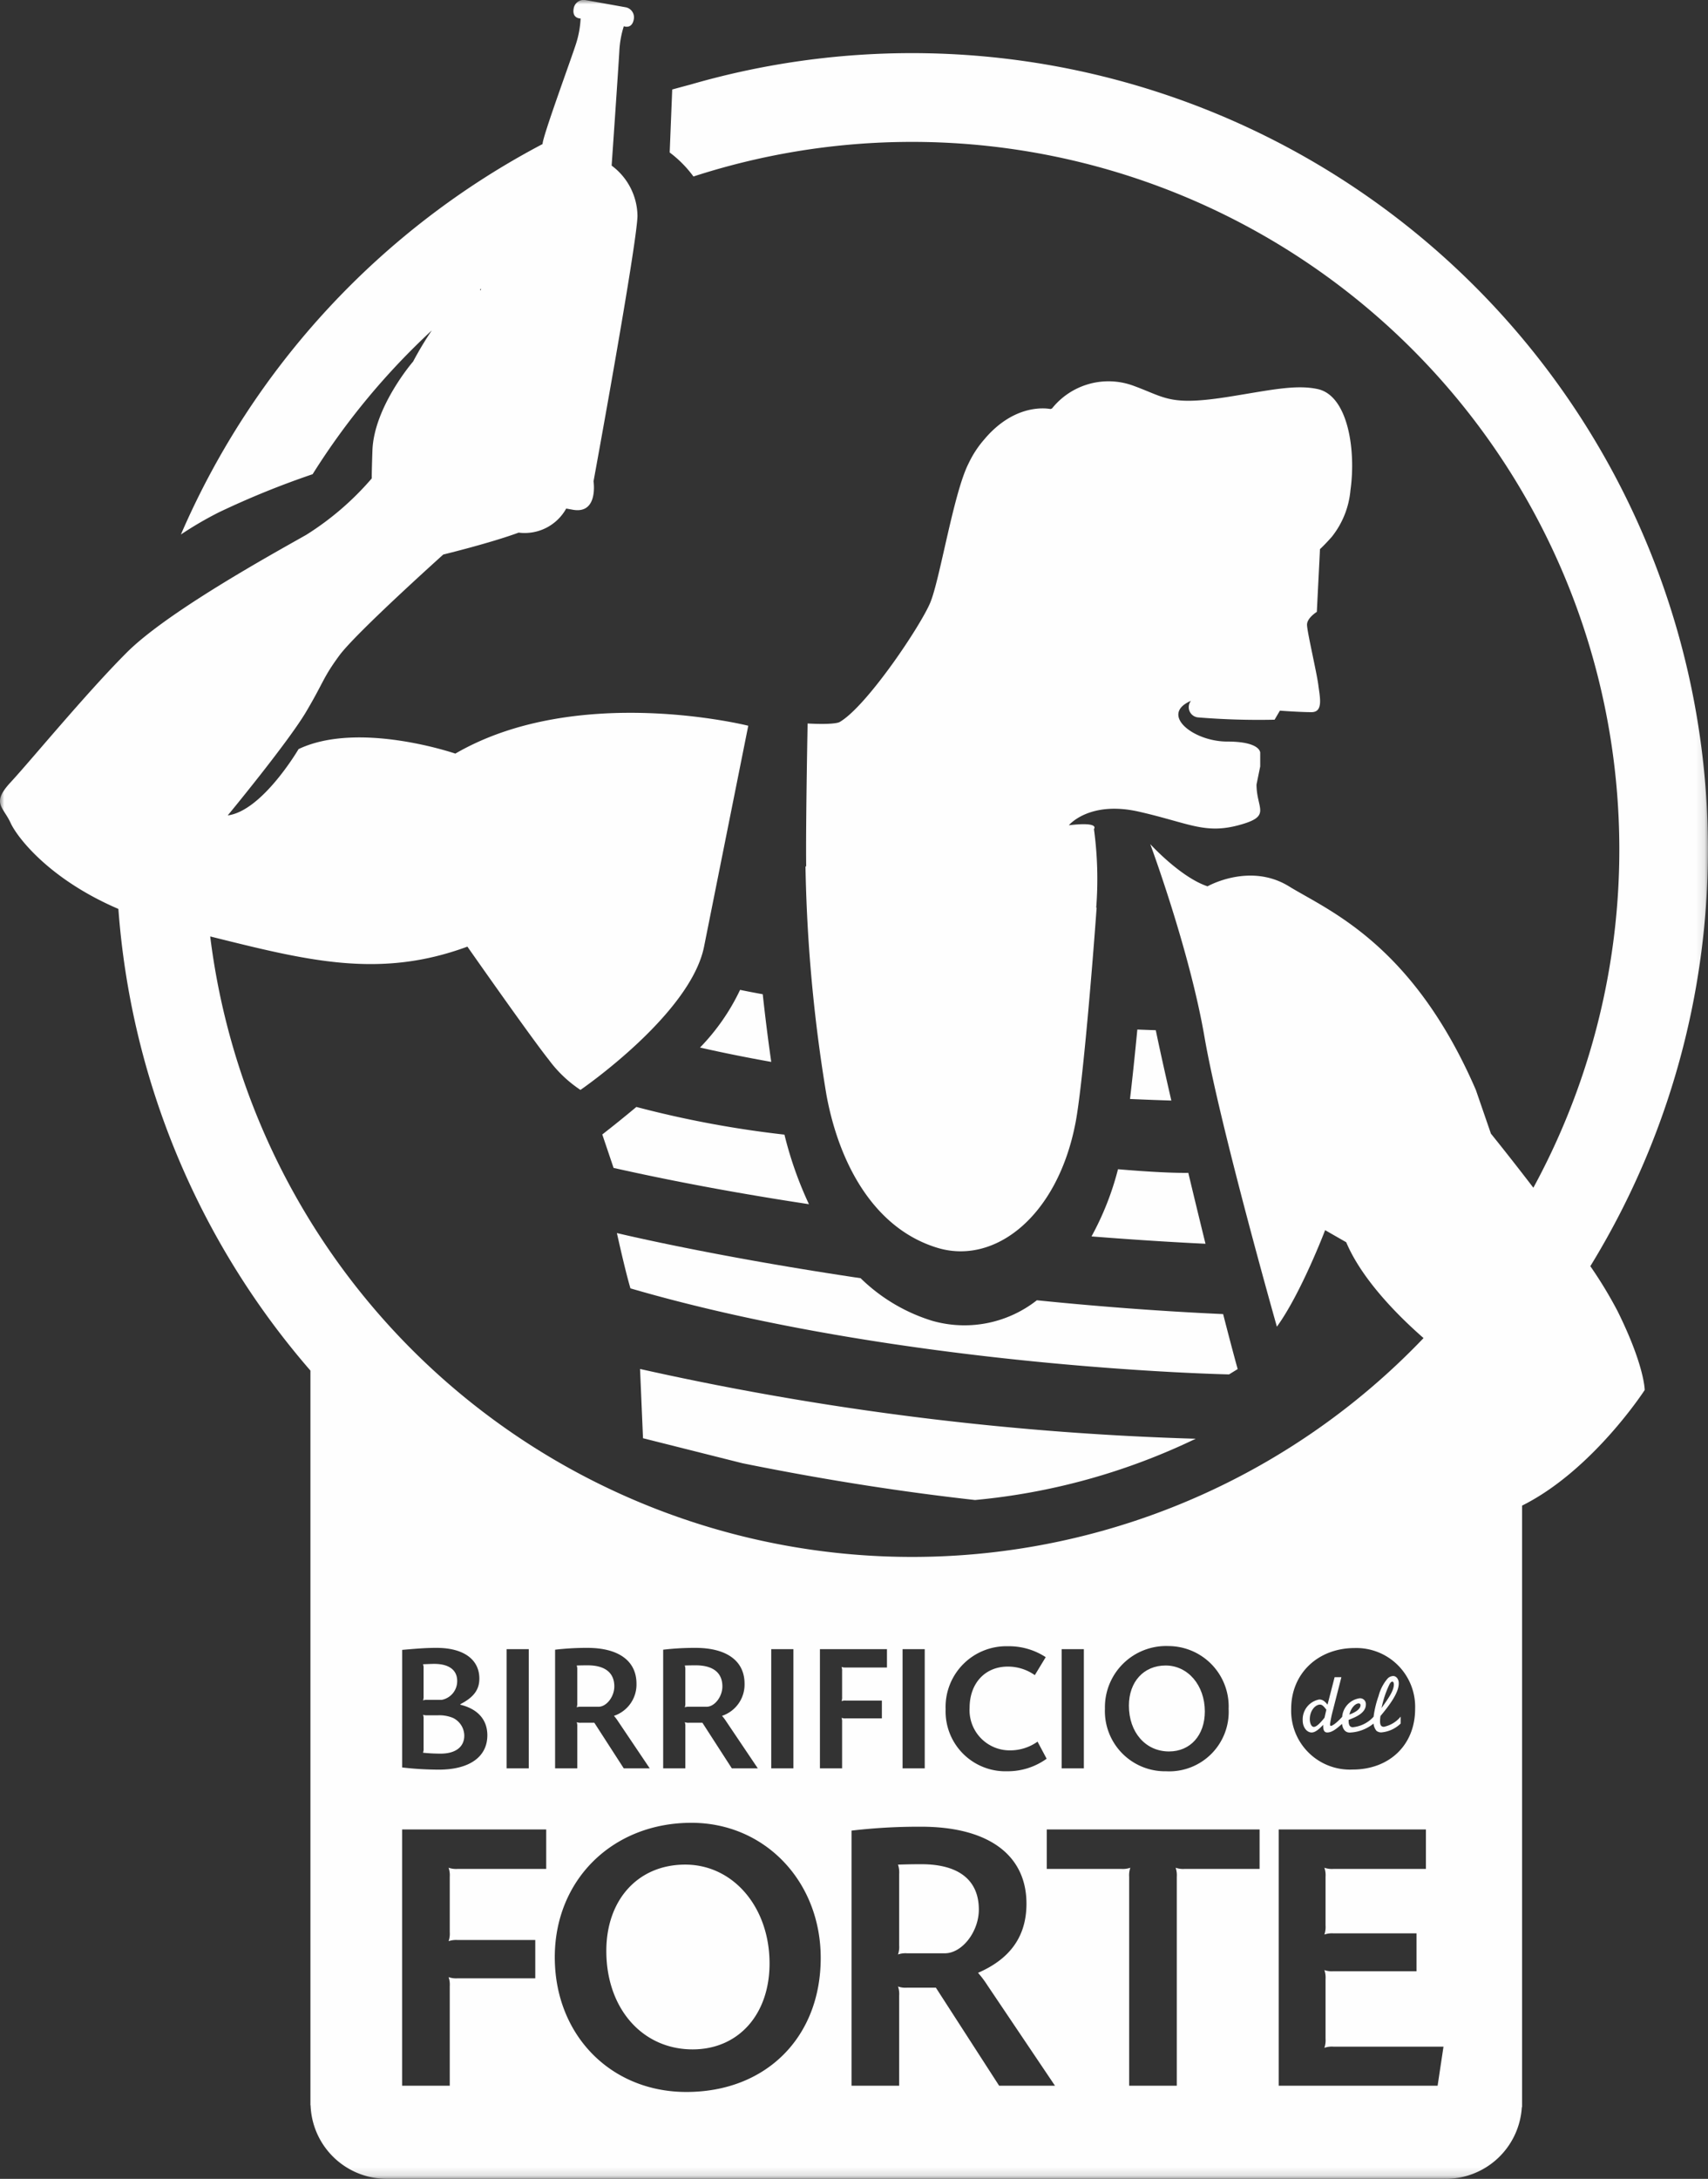 <svg data-name="Layer 1" xmlns="http://www.w3.org/2000/svg" viewBox="0 0 199.889 254.883"><rect x="0" y="0" width="199.889" height="254.883" fill="#333333" stroke="none"/><defs><mask id="a" x="0" y="0" width="199.889" height="254.883" maskUnits="userSpaceOnUse"><path fill="#fff" fill-rule="evenodd" d="M0 0h199.889v254.883H0V0z"/></mask></defs><path d="M130.841 136.776a33.7 33.7 0 0 1-3.101 7.86c6.028.476 10.693.734 13.34.859a1202.922 1202.922 0 0 1-2.011-8.295c-2.516.037-6.428-.269-8.228-.424M96.709 128.024c1.469 8.06 5.557 15.687 12.997 17.946 6.709 2.037 14.07-3.67 16.17-14.66.832-4.357 2.027-18.968 2.463-25.128l-.047-.007a43.353 43.353 0 0 0-.266-9.195s.768-.882-2.937-.442c0 0 2.382-2.911 8.203-1.588s7.673 2.647 11.643 1.588 2.117-1.853 2.117-4.763l.432-2.117V88.07s.098-1.323-3.872-1.323-7.938-3.175-4.234-4.763a1.201 1.201 0 0 0 .883 1.942 86.633 86.633 0 0 0 8.906.264l.62-1.058s2.294.176 3.704.176.971-1.764.794-3.176c-.175-1.409-1.323-6.262-1.323-7.056s1.148-1.499 1.148-1.499l.37-7.346.011-.006c.536-.496 1.165-1.196 1.328-1.38l.042-.047.001-.002a10.182 10.182 0 0 0 2.183-5.448c.667-4.691-.286-11.069-3.839-11.836-2.615-.565-5.703.156-10.365.896-6.974 1.106-7.365.113-11.207-1.288a8.463 8.463 0 0 0-9.515 2.661 5.476 5.476 0 0 0-.173.067c-.648-.119-4.225-.555-7.665 3.445l.004.001a12.128 12.128 0 0 0-1.926 2.906c-1.764 3.44-3.35 13.584-4.498 16.317s-7.41 12.087-10.586 13.939c0 0-.406.355-3.759.179 0 0-.23 11.793-.168 16.722l-.081-.011a181.404 181.404 0 0 0 2.443 26.68" fill="#fefefe" fill-rule="evenodd"/><path d="M133.103 120.437c-.283 2.942-.575 5.739-.858 8.122 1.921.086 3.554.145 4.838.185-.772-3.355-1.411-6.238-1.82-8.23q-1.092-.037-2.161-.078M86.613 115.795a25.088 25.088 0 0 1-4.689 6.747c2.72.617 5.512 1.177 8.336 1.679-.357-2.472-.693-5.144-.995-7.915-1.061-.192-1.941-.364-2.652-.511M74.475 129.491a149.002 149.002 0 0 1-3.989 3.219l1.322 3.912c7.637 1.716 15.401 3.112 22.864 4.245a43.549 43.549 0 0 1-2.867-8.138 121.219 121.219 0 0 1-17.329-3.238M144.846 160.155c-.49-1.774-1.071-3.974-1.702-6.433-7.537-.341-14.876-.914-21.799-1.617a13.725 13.725 0 0 1-12.251 2.401 20.674 20.674 0 0 1-8.376-4.983c-17.346-2.572-28.522-5.28-28.522-5.28 1.098 4.938 1.588 6.471 1.588 6.471 32.019 9.324 70.055 10.063 70.055 10.063zM86.896 171.17c10.402 2.107 19.546 3.448 27.215 4.301a75.572 75.572 0 0 0 25.821-7.167 344.119 344.119 0 0 1-65.027-8.162l.347 8.102zM80.19 218.121c-5.484 0-9.231 4.067-9.231 10.101 0 6.717 4.205 11.515 10.1 11.515 5.346 0 9.002-4.068 9.002-10.053 0-6.582-4.25-11.563-9.871-11.563M107.836 218.076c-.594 0-1.234 0-2.742.046a2.911 2.911 0 0 1 .137 1.097v8.364a2.68 2.68 0 0 1-.137 1.051 2.648 2.648 0 0 1 1.051-.138h4.433c2.011 0 3.977-2.514 3.977-5.117 0-3.428-2.332-5.303-6.719-5.303M154.49 199.403c.215 0 .392.146.733.596l-.214.937c-.577.733-.979 1.075-1.252 1.075-.264 0-.469-.392-.469-.908 0-.978.635-1.7 1.202-1.7m4.517-.137a.196.196 0 0 1 .215.215c0 .391-.499.801-1.3 1.084.157-.703.656-1.299 1.085-1.299m3.578-2.179c.117-.245.244-.372.362-.372.107 0 .176.137.176.333 0 .723-.616 1.592-1.437 2.754a11.721 11.721 0 0 1 .899-2.716m-7.732 4.68c0 .41.009.899.479.899.46 0 .942-.286 1.726-1.008.068.522.311 1.018.904 1.018a4.694 4.694 0 0 0 2.781-1.051 1.651 1.651 0 0 0 .337.836.865.865 0 0 0 .586.195 3.691 3.691 0 0 0 2.257-1.036v-.81A3.445 3.445 0 0 1 161.959 202c-.312 0-.46-.195-.449-.683a3.654 3.654 0 0 1 .05-.578c1.045-1.26 2.139-2.696 2.139-3.829 0-.479-.283-.85-.654-.85a.945.945 0 0 0-.684.333 5.083 5.083 0 0 0-1.025 2.003 11.439 11.439 0 0 0-.583 2.425 3.75 3.75 0 0 1-2.429 1.228c-.508 0-.498-.557-.488-.86l.195-.078c.635-.253 1.817-.733 1.817-1.72a.676.676 0 0 0-.762-.723 2.388 2.388 0 0 0-2.01 2.167c-.795.875-1.217 1.059-1.315 1.059-.058 0-.107-.069-.107-.166a12.709 12.709 0 0 1 .342-1.671l.987-3.86h-.791l-.831 3.215c-.351-.44-.606-.606-.967-.606a2.365 2.365 0 0 0-1.935 2.473c0 .761.469 1.387 1.046 1.387.36 0 .791-.294 1.348-.899M80.141 199.72a1.235 1.235 0 0 1 .489-.064h2.062c.935 0 1.849-1.169 1.849-2.381 0-1.595-1.084-2.466-3.125-2.466-.276 0-.574 0-1.276.021a1.339 1.339 0 0 1 .064.51v3.891a1.235 1.235 0 0 1-.064.489M67.494 199.72a1.233 1.233 0 0 1 .488-.064h2.063c.935 0 1.849-1.169 1.849-2.381 0-1.595-1.084-2.466-3.125-2.466-.276 0-.574 0-1.276.021a1.347 1.347 0 0 1 .064.51v3.891a1.242 1.242 0 0 1-.064.489M49.573 204.524a1.183 1.183 0 0 1-.043.425l-.021.085a19.937 19.937 0 0 0 2.062.106c1.743 0 2.764-.786 2.764-2.104a2.329 2.329 0 0 0-1.339-2.083 4.196 4.196 0 0 0-1.765-.297h-1.233a1.242 1.242 0 0 1-.489-.064 1.181 1.181 0 0 1 .064.489v3.444zM49.509 198.912a1.236 1.236 0 0 1 .489-.064h1.7a2.223 2.223 0 0 0 1.807-2.211c0-1.276-.956-1.998-2.7-1.998-.298 0-.638.021-1.297.043a1.232 1.232 0 0 1 .064.489v3.253a1.183 1.183 0 0 1-.064.489" fill="#fefefe" fill-rule="evenodd"/><g mask="url(#a)"><path d="M168.246 243.987h-18.599v-29.978h17.229v4.616H156.045a2.648 2.648 0 0 1-1.051-.138 2.665 2.665 0 0 1 .137 1.052v5.712a2.664 2.664 0 0 1-.137 1.051 2.655 2.655 0 0 1 1.051-.138h9.734v4.433h-9.734a2.675 2.675 0 0 1-1.051-.137 2.665 2.665 0 0 1 .137 1.052v6.992a2.656 2.656 0 0 1-.137 1.05 2.669 2.669 0 0 1 1.051-.137h12.888zm-20.835-25.362h-8.775a2.64 2.64 0 0 1-1.05-.138 2.687 2.687 0 0 1 .136 1.052v24.448h-5.575v-24.448a2.672 2.672 0 0 1 .137-1.052 2.647 2.647 0 0 1-1.052.138h-8.728v-4.616h24.907zm-30.481 25.362l-7.403-11.469h-3.382a2.647 2.647 0 0 1-1.051-.138 2.673 2.673 0 0 1 .137 1.051v10.556h-5.575v-29.843a67.675 67.675 0 0 1 8.134-.456c7.86 0 12.338 3.29 12.338 9.002 0 3.792-1.874 6.444-5.666 8.09a12.077 12.077 0 0 1 1.097 1.462l7.906 11.744zm-18.379-42.546v5.421h-2.594v-13.946h7.845v2.147h-4.826a1.234 1.234 0 0 1-.489-.064 1.243 1.243 0 0 1 .064.489v3.019a1.24 1.24 0 0 1-.064.489 1.249 1.249 0 0 1 .489-.063h4.23v2.083h-4.23a1.249 1.249 0 0 1-.489-.063 1.241 1.241 0 0 1 .064.489zm-18.223 43.277c-8.865 0-15.401-6.673-15.401-15.767 0-9.048 6.763-15.72 15.995-15.72 8.591 0 15.127 6.854 15.127 15.812 0 9.277-6.398 15.675-15.721 15.675zm-16.405-26.093H53.549a2.647 2.647 0 0 1-1.051-.138 2.658 2.658 0 0 1 .138 1.052v6.489a2.656 2.656 0 0 1-.138 1.051 2.667 2.667 0 0 1 1.051-.137h9.094v4.48h-9.094a2.654 2.654 0 0 1-1.051-.138 2.651 2.651 0 0 1 .138 1.05v11.653H47.06v-29.978h16.863zm-16.858-25.623c2.19-.191 2.955-.234 4.039-.234 3.125 0 4.995 1.339 4.995 3.593 0 1.297-.658 2.19-2.232 2.998l.021.063c2.019.489 3.146 1.744 3.146 3.572 0 2.53-2.105 4.018-5.676 4.018a37.863 37.863 0 0 1-4.295-.255zm12.223 13.861h2.593v-13.946h-2.593zm5.676-13.882a31.498 31.498 0 0 1 3.785-.213c3.656 0 5.739 1.531 5.739 4.188a3.861 3.861 0 0 1-2.636 3.763 5.712 5.712 0 0 1 .51.681l3.678 5.463H73l-3.444-5.336h-1.574a1.233 1.233 0 0 1-.488-.064 1.242 1.242 0 0 1 .064.489v4.911h-2.594zm12.648 0a31.488 31.488 0 0 1 3.784-.213c3.656 0 5.74 1.531 5.74 4.188a3.861 3.861 0 0 1-2.636 3.763 5.709 5.709 0 0 1 .51.681l3.678 5.463h-3.04l-3.444-5.336h-1.573a1.236 1.236 0 0 1-.489-.064 1.235 1.235 0 0 1 .064.489v4.911H77.612zm12.648 13.882h2.594v-13.946H90.26zm15.37 0h2.593v-13.946H105.63zm12.287-14.286a7.862 7.862 0 0 1 4.464 1.276l-1.276 2.104a5.45 5.45 0 0 0-3.167-.999c-2.658 0-4.464 1.956-4.464 4.826a4.7 4.7 0 0 0 4.741 4.974 5.531 5.531 0 0 0 3.21-1.021l1.063 1.998a7.781 7.781 0 0 1-4.614 1.467 7.003 7.003 0 0 1-7.207-7.249 7.106 7.106 0 0 1 7.249-7.377zm6.334 14.286h2.594v-13.946h-2.594zm12.5-14.307a7.068 7.068 0 0 1 7.037 7.355 6.958 6.958 0 0 1-7.313 7.292 7.04 7.04 0 0 1-7.163-7.335 7.161 7.161 0 0 1 7.44-7.312zm21.796.231a6.882 6.882 0 0 1 7.066 7.122c0 4.194-2.987 7.093-7.323 7.093a6.876 6.876 0 0 1-7.18-7.12c-.001-4.109 3.129-7.095 7.437-7.095zM56.306 33.769c-.043.226-.086.214-.129.102.043-.034.086-.069.129-.102zm129.812 114.35A93.163 93.163 0 0 0 80.686 9.927v-.003c-.813.217-2.016.545-2.016.545l-.295 7.369a13.395 13.395 0 0 1 2.779 2.809 82.787 82.787 0 0 1 98.297 118.294c-2.757-3.602-4.966-6.326-4.966-6.326l-1.764-5.116c-7.41-17.114-17.288-20.993-21.875-23.817-4.586-2.821-9.526 0-9.526 0-3.176-1.059-6.705-4.939-6.705-4.939s4.588 12.348 6.351 22.58c1.764 10.233 8.469 33.873 8.469 33.873 2.821-3.879 5.646-11.292 5.646-11.292l2.468 1.413c1.897 4.502 6.336 8.843 9.05 11.21a82.772 82.772 0 0 1-141.999-46.982c11.276 2.801 19.756 5.011 30.1 1.192 0 0 7.41 10.585 9.525 13.231a14.646 14.646 0 0 0 3.706 3.53s12.878-8.822 14.466-16.761 5.173-25.84 5.173-25.84-19.991-5.032-34.281 3.26c0 0-11.29-3.88-18.347-.529 0 0-4.233 7.231-8.291 7.76 0 0 7.056-8.544 9.173-12.12 2.117-3.579 1.941-3.933 3.881-6.579s12.173-11.82 12.173-11.82 5.47-1.33 8.822-2.563a5.556 5.556 0 0 0 5.564-2.816c.262.047.521.094.772.139 3.022.543 2.426-3.328 2.426-3.328s5.008-27.269 5.143-31.01a7.431 7.431 0 0 0-3.024-5.918s.81-11.683.9-13.386a11.377 11.377 0 0 1 .524-2.917s.952.387 1.167-.811a1.192 1.192 0 0 0-.983-1.413l-3.54-.636L68.55.015a1.191 1.191 0 0 0-1.413.982c-.215 1.197.812 1.167.812 1.167a11.334 11.334 0 0 1-.525 2.917c-.507 1.628-3.965 11.001-3.925 11.77A93.509 93.509 0 0 0 21.172 62.525a42.542 42.542 0 0 1 4.431-2.588 100.426 100.426 0 0 1 10.982-4.463A83.212 83.212 0 0 1 50.533 38.65a39.752 39.752 0 0 0-2.185 3.641S43.763 47.583 43.586 52.7c-.068 1.943-.083 2.865-.078 3.264a33.704 33.704 0 0 1-7.685 6.612c-4.058 2.295-16.231 8.997-20.994 13.762S3.54 89.039 1.244 91.51c-2.293 2.471-.881 2.822 0 4.764.708 1.556 4.37 6.513 12.611 10.053A92.752 92.752 0 0 0 36.33 160.331v85.935l.017.016a8.923 8.923 0 0 0 8.879 8.599l.002.002h123.865l.005-.005c.033.001.065.005.098.005a8.925 8.925 0 0 0 8.905-8.382l.028-.026v-70.349c8.258-4.111 14.352-13.521 14.352-13.521s0-2.824-3.177-9.233a49.922 49.922 0 0 0-3.185-5.254z" fill="#fefefe" fill-rule="evenodd"/></g><path d="M136.815 204.885c2.487 0 4.188-1.892 4.188-4.677 0-3.061-1.977-5.378-4.592-5.378-2.551 0-4.294 1.892-4.294 4.698 0 3.125 1.955 5.357 4.698 5.357" fill="#fefefe" fill-rule="evenodd"/></svg>
